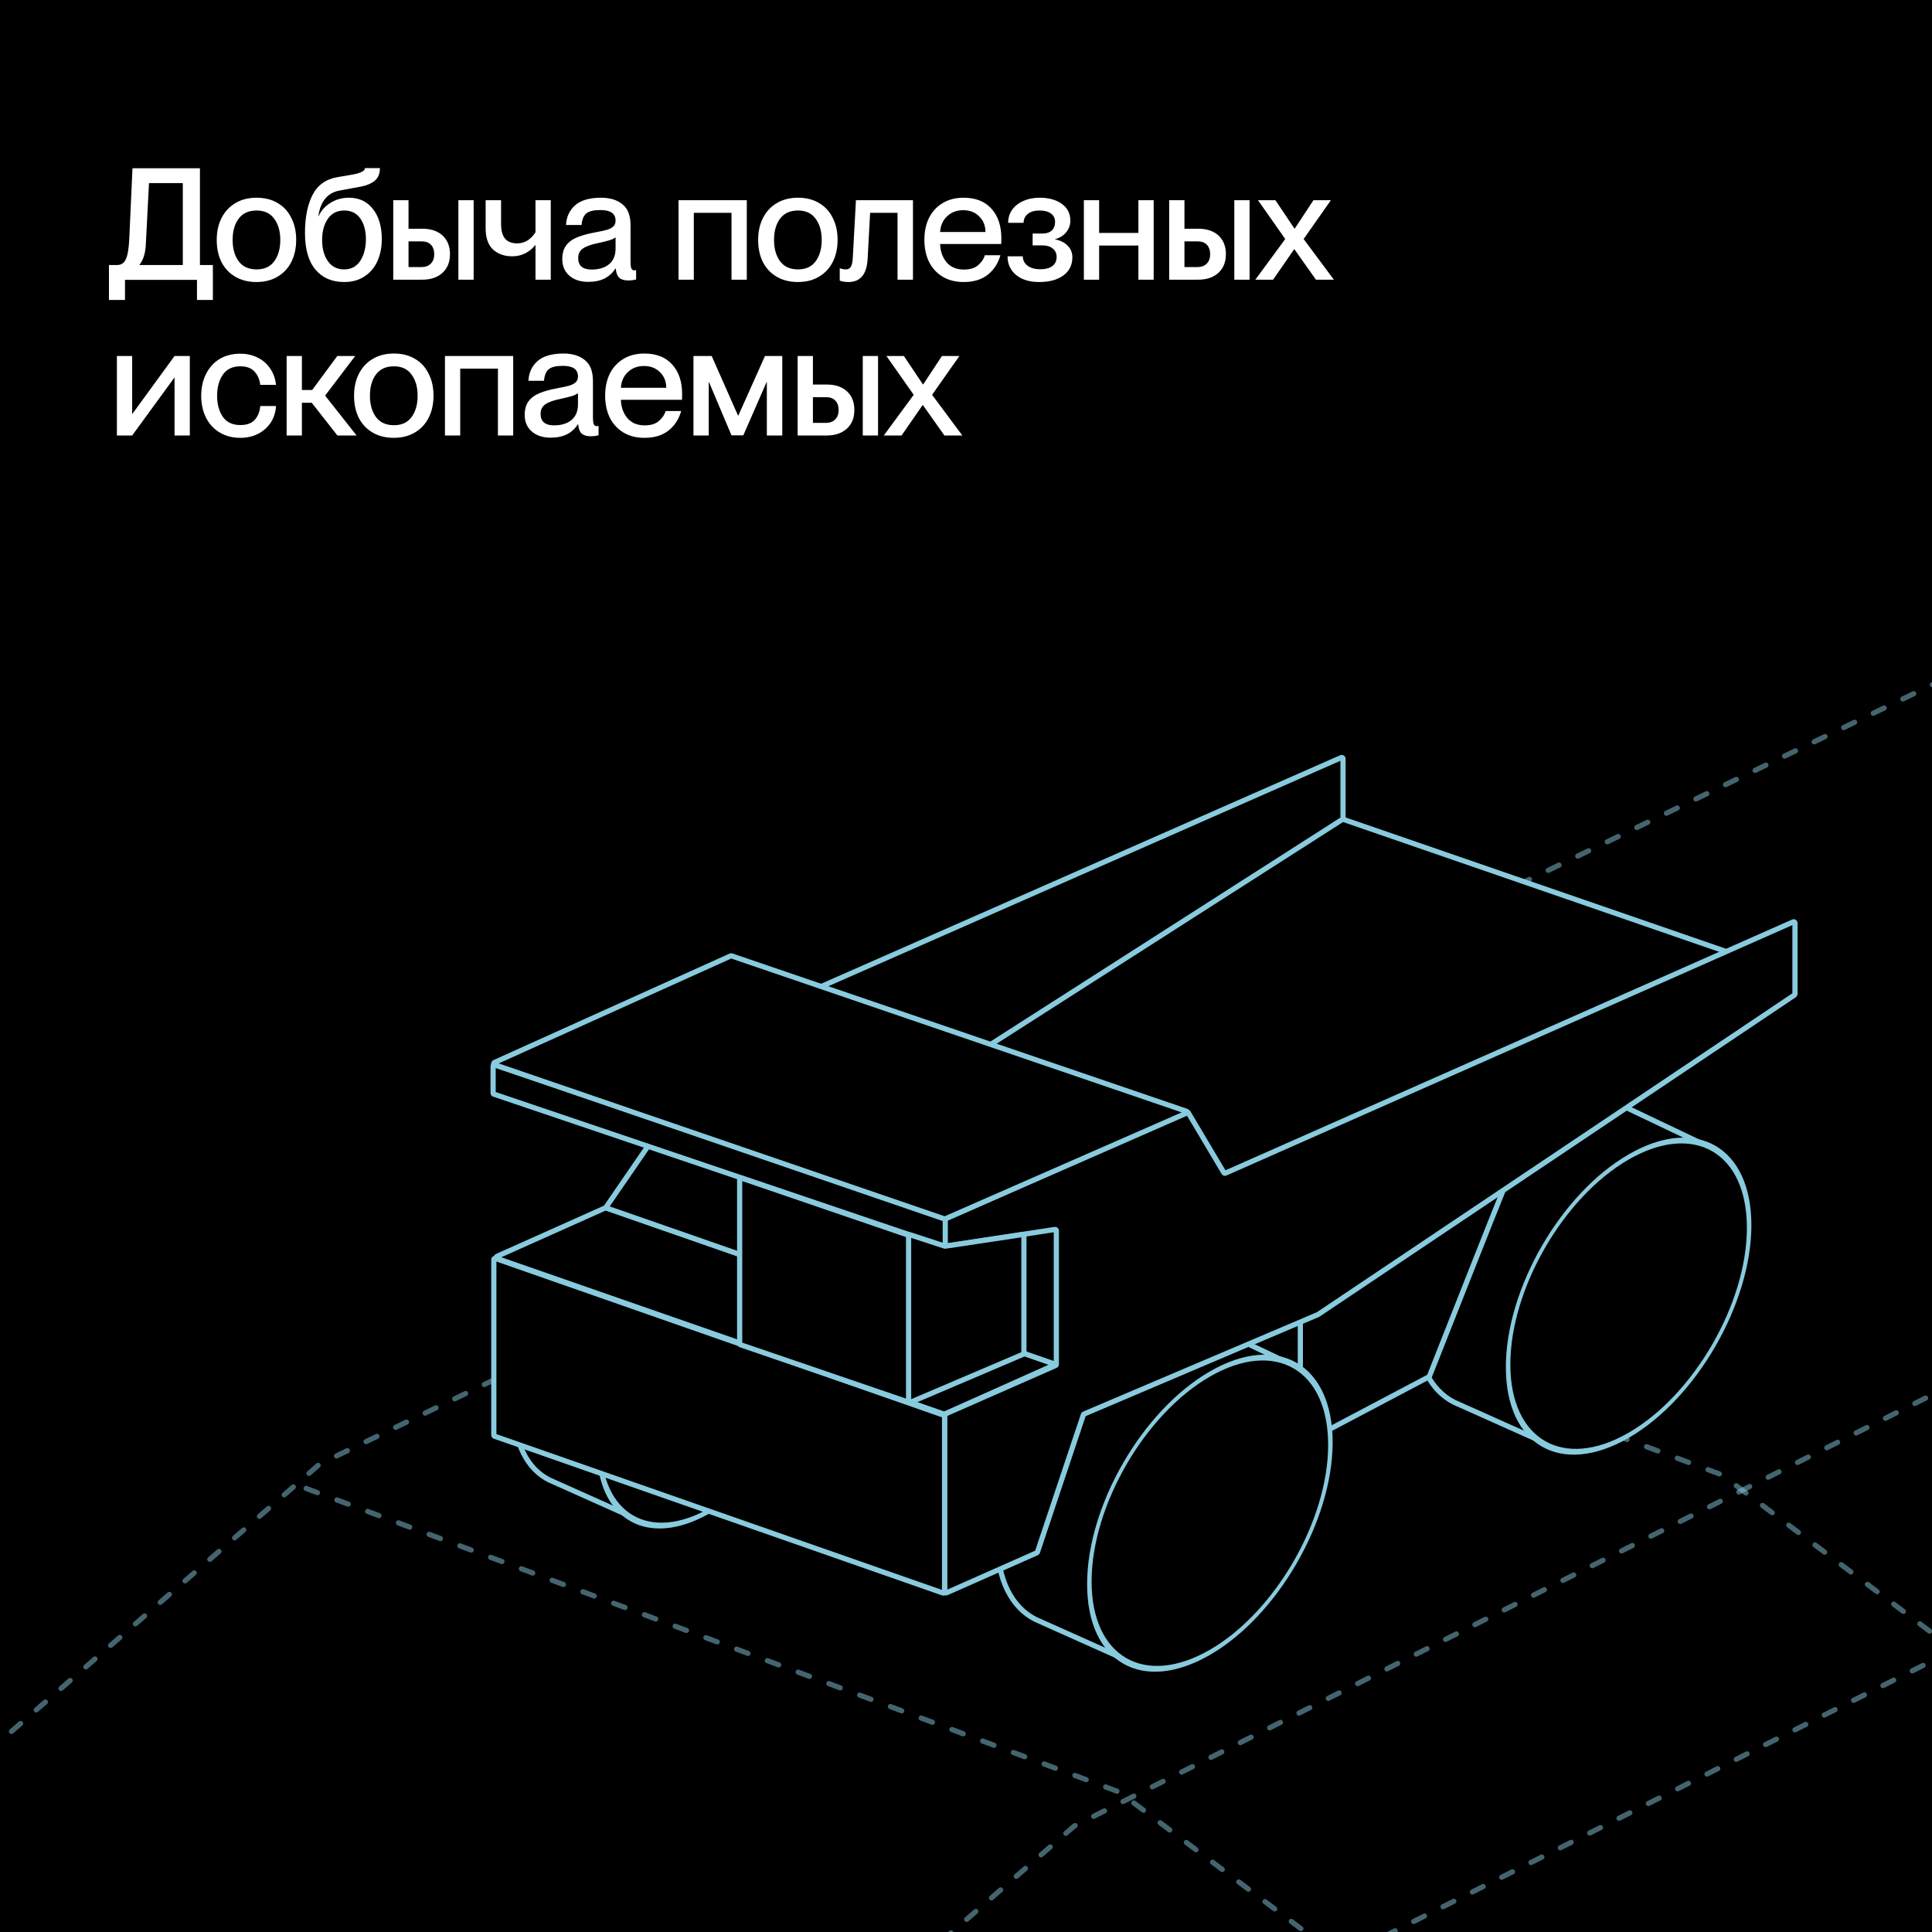 <?xml version="1.0" encoding="UTF-8"?> <svg xmlns="http://www.w3.org/2000/svg" width="186" height="186" viewBox="0 0 186 186" fill="none"><rect x="0" y="0" width="186" height="186" fill="#808080" stroke="none"/><g clip-path="url(#clip0_2182_4788)"><rect width="186" height="186" fill="black"></rect><path opacity="0.5" d="M87.471 112.751L165.747 141.979C165.758 141.982 165.768 141.988 165.777 141.995L187.076 158.018C187.087 158.026 187.1 158.033 187.113 158.037L256.824 178.61" stroke="#89CBDE" stroke-width="0.5" stroke-linecap="round" stroke-dasharray="1.16 2"></path><path opacity="0.5" d="M198.463 59.912L30.792 140.942C30.782 140.946 30.774 140.952 30.766 140.959L-9.644 176.013" stroke="#89CBDE" stroke-width="0.5" stroke-linecap="round" stroke-dasharray="1.16 2"></path><path fill-rule="evenodd" clip-rule="evenodd" d="M52.877 142.476C52.877 142.476 52.877 142.476 52.877 142.476C50.779 141.428 49.467 138.965 49.467 135.391C49.467 128.555 54.267 120.242 60.187 116.824C63.093 115.146 65.73 114.96 67.661 116.014L75.709 119.847C75.767 119.875 75.792 119.946 75.762 120.005L62.282 146.565C62.254 146.62 62.187 146.644 62.131 146.618L53.267 142.651C53.137 142.599 53.009 142.542 52.884 142.479L52.877 142.476C52.877 142.476 52.877 142.476 52.877 142.476V142.476Z" fill="black"></path><path d="M60.187 116.824L60.062 116.608L60.062 116.608L60.187 116.824ZM67.661 116.014L67.541 116.234L67.553 116.24L67.661 116.014ZM53.267 142.651L53.369 142.423L53.36 142.419L53.267 142.651ZM52.884 142.479L52.995 142.255L52.986 142.251L52.884 142.479ZM52.877 142.476L52.775 142.704L52.877 142.476ZM75.709 119.847L75.601 120.073L75.709 119.847ZM75.762 120.005L75.539 119.891L75.762 120.005ZM62.282 146.565L62.059 146.452L62.282 146.565ZM62.131 146.618L62.233 146.39L62.131 146.618ZM52.877 142.476L52.765 142.699L52.877 142.476ZM52.988 142.252C51.006 141.261 49.717 138.91 49.717 135.391H49.217C49.217 139.02 50.552 141.594 52.765 142.699L52.988 142.252ZM49.717 135.391C49.717 132.027 50.9 128.283 52.823 124.951C54.747 121.619 57.399 118.723 60.312 117.041L60.062 116.608C57.055 118.344 54.346 121.313 52.39 124.701C50.434 128.089 49.217 131.919 49.217 135.391H49.717ZM60.312 117.041C63.173 115.389 65.713 115.236 67.541 116.233L67.78 115.795C65.746 114.684 63.013 114.904 60.062 116.608L60.312 117.041ZM67.553 116.24L75.601 120.073L75.816 119.621L67.768 115.788L67.553 116.24ZM75.539 119.891L62.059 146.452L62.505 146.678L75.985 120.118L75.539 119.891ZM62.233 146.39L53.369 142.423L53.165 142.879L62.029 146.847L62.233 146.39ZM53.36 142.419C53.236 142.369 53.114 142.315 52.995 142.256L52.773 142.703C52.904 142.768 53.038 142.828 53.174 142.883L53.36 142.419ZM52.986 142.251L52.979 142.248L52.775 142.704L52.782 142.708L52.986 142.251ZM52.979 142.248C53.112 142.307 53.166 142.467 53.097 142.595L52.657 142.357C52.588 142.485 52.642 142.645 52.775 142.704L52.979 142.248ZM75.601 120.073C75.533 120.04 75.505 119.958 75.539 119.891L75.985 120.118C76.078 119.934 76.002 119.71 75.816 119.621L75.601 120.073ZM62.059 146.452C62.091 146.388 62.168 146.361 62.233 146.39L62.029 146.847C62.207 146.926 62.416 146.852 62.505 146.678L62.059 146.452ZM52.765 142.699C52.639 142.636 52.59 142.481 52.657 142.357L53.097 142.595C53.164 142.47 53.115 142.315 52.988 142.252L52.765 142.699Z" fill="#89CBDE"></path><circle cx="12.378" cy="12.378" r="12.378" transform="matrix(0.866 -0.5 0 1 57.662 126.842)" fill="black" stroke="#89CBDE" stroke-width="0.5"></circle><circle cx="3.992" cy="3.992" r="3.742" transform="matrix(0.908 -0.419 0 1 65.371 131.251)" fill="black" stroke="black" stroke-width="0.5"></circle><path d="M107.201 132.381L125.004 138.976C125.069 139 125.141 138.962 125.157 138.895L128.122 126.926C128.124 126.916 128.126 126.907 128.125 126.897C128.079 124.177 127.744 118.714 126.769 118.498C125.796 118.281 116.129 120.29 111.357 121.334C111.319 121.343 111.289 121.369 111.275 121.406L107.133 132.23C107.11 132.291 107.14 132.358 107.201 132.381Z" fill="black" stroke="#89CBDE" stroke-width="0.5"></path><path fill-rule="evenodd" clip-rule="evenodd" d="M140.01 135.007C140.01 135.007 140.01 135.007 140.01 135.007C137.74 133.873 136.32 131.207 136.32 127.339C136.32 119.939 141.515 110.942 147.923 107.242C151.066 105.427 153.918 105.224 156.007 106.362L164.733 110.517C164.792 110.546 164.816 110.617 164.786 110.675L150.187 139.441C150.159 139.497 150.092 139.52 150.035 139.495L140.441 135.2C140.294 135.142 140.151 135.078 140.011 135.008L140.01 135.007C140.01 135.007 140.01 135.007 140.01 135.007V135.007Z" fill="black"></path><path d="M147.923 107.242L148.048 107.458L148.048 107.458L147.923 107.242ZM156.007 106.362L155.888 106.582L155.9 106.588L156.007 106.362ZM140.441 135.2L140.543 134.972L140.533 134.968L140.441 135.2ZM140.011 135.008L140.123 134.784L140.113 134.78L140.011 135.008ZM140.01 135.007L140.113 134.779L140.01 135.007ZM164.733 110.517L164.84 110.292L164.733 110.517ZM164.786 110.675L164.564 110.562L164.786 110.675ZM150.187 139.441L150.41 139.554L150.187 139.441ZM150.035 139.495L150.138 139.267L150.035 139.495ZM140.01 135.007L140.122 134.784L140.01 135.007ZM140.122 134.784C137.967 133.707 136.57 131.152 136.57 127.339H136.07C136.07 131.262 137.513 134.039 139.899 135.231L140.122 134.784ZM136.57 127.339C136.57 123.693 137.851 119.637 139.935 116.028C142.019 112.419 144.891 109.281 148.048 107.458L147.798 107.025C144.547 108.902 141.618 112.113 139.502 115.778C137.386 119.443 136.07 123.585 136.07 127.339H136.57ZM148.048 107.458C151.147 105.669 153.901 105.5 155.888 106.581L156.127 106.142C153.934 104.948 150.986 105.185 147.798 107.025L148.048 107.458ZM155.9 106.588L164.625 110.743L164.84 110.292L156.115 106.136L155.9 106.588ZM164.564 110.562L149.964 139.328L150.41 139.554L165.009 110.788L164.564 110.562ZM150.138 139.267L140.543 134.972L140.339 135.428L149.933 139.723L150.138 139.267ZM140.533 134.968C140.393 134.912 140.256 134.851 140.123 134.784L139.899 135.231C140.046 135.304 140.195 135.372 140.349 135.432L140.533 134.968ZM140.113 134.78L140.113 134.779L139.908 135.235L139.908 135.236L140.113 134.78ZM140.113 134.779C140.248 134.84 140.301 135.003 140.228 135.131L139.793 134.883C139.72 135.012 139.773 135.175 139.908 135.235L140.113 134.779ZM164.625 110.743C164.557 110.711 164.53 110.629 164.564 110.562L165.009 110.788C165.103 110.605 165.026 110.38 164.84 110.292L164.625 110.743ZM149.964 139.328C149.996 139.264 150.072 139.237 150.138 139.267L149.933 139.723C150.112 139.803 150.321 139.729 150.41 139.554L149.964 139.328ZM139.899 135.231C139.771 135.167 139.722 135.008 139.793 134.883L140.228 135.131C140.299 135.007 140.25 134.848 140.122 134.784L139.899 135.231Z" fill="#89CBDE"></path><circle cx="13.398" cy="13.398" r="13.398" transform="matrix(0.866 -0.5 0 1 145.19 118.085)" fill="black" stroke="#89CBDE" stroke-width="0.5"></circle><path d="M104.791 90.781L79.504 96.713C79.397 96.738 79.381 96.883 79.479 96.931L119.152 116.412C119.183 116.427 119.218 116.428 119.249 116.415L172.27 93.922C172.368 93.881 172.363 93.74 172.263 93.705L129.141 78.82C129.111 78.809 129.079 78.811 129.051 78.825L104.815 90.772C104.808 90.776 104.799 90.779 104.791 90.781Z" fill="black" stroke="#89CBDE" stroke-width="0.5"></path><path d="M129.133 72.933L77.823 95.521C77.78 95.54 77.753 95.582 77.753 95.628V111.618C77.753 111.71 77.855 111.765 77.932 111.716L129.243 78.881C129.276 78.86 129.296 78.823 129.296 78.784V73.04C129.296 72.956 129.21 72.899 129.133 72.933Z" fill="black" stroke="#89CBDE" stroke-width="0.5"></path><path d="M137.617 132.493C139.757 127.07 143.873 116.653 144.65 114.758C144.691 114.657 144.576 114.553 144.476 114.598L125.257 123.205C125.215 123.223 125.188 123.265 125.188 123.311V138.891C125.188 138.978 125.282 139.034 125.359 138.994L137.563 132.552C137.588 132.539 137.606 132.519 137.617 132.493Z" fill="black" stroke="#89CBDE" stroke-width="0.5"></path><path fill-rule="evenodd" clip-rule="evenodd" d="M99.697 155.905C99.697 155.905 99.697 155.905 99.697 155.905C97.426 154.77 96.006 152.105 96.006 148.236C96.006 140.837 101.201 131.839 107.609 128.139C110.754 126.324 113.606 126.121 115.696 127.261L124.419 131.415C124.478 131.443 124.502 131.514 124.473 131.573L109.873 160.339C109.845 160.394 109.778 160.418 109.722 160.392L100.123 156.096C99.979 156.039 99.838 155.976 99.701 155.907L99.697 155.905C99.697 155.905 99.697 155.905 99.697 155.905V155.905Z" fill="black"></path><path d="M107.609 128.139L107.484 127.923L107.484 127.923L107.609 128.139ZM115.696 127.261L115.576 127.481L115.589 127.487L115.696 127.261ZM100.123 156.096L100.225 155.868L100.216 155.864L100.123 156.096ZM99.701 155.907L99.812 155.683L99.803 155.679L99.701 155.907ZM99.697 155.905L99.799 155.677L99.697 155.905ZM124.419 131.415L124.526 131.189L124.419 131.415ZM124.473 131.573L124.696 131.686L124.696 131.686L124.473 131.573ZM109.873 160.339L110.096 160.452L109.873 160.339ZM109.722 160.392L109.619 160.621L109.722 160.392ZM99.697 155.905L99.585 156.129L99.697 155.905ZM99.808 155.681C97.653 154.604 96.256 152.05 96.256 148.236H95.756C95.756 152.159 97.199 154.936 99.585 156.129L99.808 155.681ZM96.256 148.236C96.256 144.591 97.537 140.534 99.621 136.925C101.705 133.317 104.577 130.179 107.734 128.356L107.484 127.923C104.233 129.8 101.304 133.011 99.188 136.675C97.072 140.34 95.756 144.482 95.756 148.236H96.256ZM107.734 128.356C110.834 126.566 113.59 126.397 115.576 127.48L115.816 127.041C113.623 125.846 110.674 126.081 107.484 127.923L107.734 128.356ZM115.589 127.487L124.311 131.641L124.526 131.189L115.804 127.035L115.589 127.487ZM124.25 131.46L109.65 160.226L110.096 160.452L124.696 131.686L124.25 131.46ZM109.824 160.164L100.225 155.868L100.021 156.324L109.619 160.621L109.824 160.164ZM100.216 155.864C100.078 155.809 99.944 155.749 99.812 155.683L99.589 156.131C99.733 156.202 99.88 156.268 100.03 156.328L100.216 155.864ZM99.803 155.679L99.799 155.677L99.594 156.133L99.599 156.135L99.803 155.679ZM99.799 155.677C99.931 155.736 99.986 155.896 99.917 156.024L99.477 155.786C99.408 155.914 99.462 156.074 99.594 156.133L99.799 155.677ZM124.311 131.641C124.244 131.609 124.216 131.527 124.25 131.46L124.696 131.686C124.789 131.502 124.712 131.278 124.526 131.189L124.311 131.641ZM109.65 160.226C109.682 160.162 109.759 160.135 109.824 160.164L109.619 160.621C109.798 160.7 110.007 160.626 110.096 160.452L109.65 160.226ZM99.585 156.129C99.459 156.066 99.409 155.911 99.477 155.786L99.917 156.024C99.984 155.899 99.934 155.744 99.808 155.681L99.585 156.129Z" fill="#89CBDE"></path><circle cx="13.398" cy="13.398" r="13.398" transform="matrix(0.866 -0.5 0 1 104.876 138.981)" fill="black" stroke="#89CBDE" stroke-width="0.5"></circle><line x1="72.072" y1="144.371" x2="146.2" y2="111.601" stroke="black" stroke-width="0.5"></line><path d="M47.542 121.262C47.542 121.182 47.621 121.126 47.697 121.153L90.858 136.246C90.905 136.262 90.936 136.306 90.936 136.355V153.253C90.936 153.334 90.857 153.39 90.781 153.363L47.62 138.27C47.573 138.254 47.542 138.21 47.542 138.161V121.262Z" fill="black" stroke="#89CBDE" stroke-width="0.5"></path><path d="M47.866 121.165C47.766 121.13 47.76 120.992 47.856 120.949L58.268 116.291C58.295 116.279 58.326 116.278 58.354 116.288L101.355 131.26C101.455 131.294 101.461 131.433 101.364 131.476L90.953 136.133C90.926 136.145 90.895 136.146 90.867 136.137L47.866 121.165Z" fill="black" stroke="#89CBDE" stroke-width="0.5"></path><path d="M67.559 102.968C67.51 102.95 67.455 102.968 67.425 103.012L58.397 116.147C58.353 116.21 58.382 116.297 58.454 116.322L101.548 131.327C101.598 131.344 101.653 131.326 101.682 131.283L110.711 118.147C110.754 118.084 110.725 117.997 110.653 117.972L67.559 102.968Z" fill="black" stroke="#89CBDE" stroke-width="0.5"></path><path d="M114.239 107.06L91.025 117.33C90.983 117.349 90.956 117.391 90.956 117.437V119.848C90.956 119.919 91.019 119.974 91.09 119.963L101.562 118.364C101.633 118.353 101.696 118.408 101.696 118.479V131.354C101.696 131.4 101.669 131.441 101.627 131.46L91.025 136.122C90.983 136.14 90.956 136.182 90.956 136.228V153.239C90.956 153.323 91.043 153.38 91.119 153.346L99.814 149.494C99.844 149.481 99.867 149.456 99.877 149.425L104.302 136.202C104.312 136.17 104.336 136.145 104.367 136.132L126.887 126.556C126.894 126.553 126.9 126.549 126.906 126.545L172.757 95.796C172.789 95.774 172.808 95.738 172.808 95.699V88.858C172.808 88.774 172.722 88.718 172.645 88.752L117.972 112.943C117.919 112.967 117.855 112.947 117.825 112.896L114.386 107.107C114.356 107.056 114.293 107.036 114.239 107.06Z" fill="black" stroke="#89CBDE" stroke-width="0.5"></path><path d="M47.473 102.633C47.473 102.553 47.551 102.497 47.627 102.523L90.924 117.172C90.971 117.188 91.003 117.232 91.003 117.282V119.878C91.003 119.957 90.925 120.013 90.85 119.988L47.552 105.339C47.505 105.323 47.473 105.278 47.473 105.228V102.633Z" fill="black" stroke="#89CBDE" stroke-width="0.5"></path><path d="M47.614 102.505L90.913 117.346C90.941 117.356 90.971 117.354 90.998 117.343L114.181 107.184C114.278 107.142 114.273 107.002 114.172 106.968L70.427 92.027C70.399 92.017 70.368 92.019 70.342 92.031L47.604 102.289C47.508 102.332 47.514 102.47 47.614 102.505Z" fill="black" stroke="#89CBDE" stroke-width="0.5"></path><path d="M87.471 134.905V118.993C87.471 118.914 87.548 118.858 87.624 118.883L90.956 119.968C90.973 119.973 90.991 119.975 91.009 119.972L98.442 118.853C98.512 118.843 98.576 118.897 98.576 118.968V130.269C98.576 130.315 98.548 130.357 98.505 130.376L87.633 135.012C87.556 135.045 87.471 134.989 87.471 134.905Z" fill="black" stroke="#89CBDE" stroke-width="0.5"></path><path d="M71.21 113.522C71.21 113.442 71.288 113.386 71.364 113.412L87.392 118.892C87.439 118.908 87.471 118.953 87.471 119.002V134.832C87.471 134.912 87.393 134.968 87.317 134.942L71.288 129.462C71.241 129.446 71.21 129.402 71.21 129.352V113.522Z" fill="black" stroke="#89CBDE" stroke-width="0.5"></path><path opacity="0.5" d="M199.5 127.502L103.434 175.795C103.425 175.799 103.417 175.804 103.41 175.811L62.999 210.866" stroke="#89CBDE" stroke-width="0.5" stroke-linecap="round" stroke-dasharray="1.16 2"></path><path opacity="0.5" d="M221.841 141.886L125.775 190.178C125.766 190.183 125.758 190.188 125.751 190.194L85.34 225.25" stroke="#89CBDE" stroke-width="0.5" stroke-linecap="round" stroke-dasharray="1.16 2"></path><path opacity="0.5" d="M29.475 143.296L107.752 172.523C107.762 172.527 107.772 172.533 107.781 172.539L129.08 188.563C129.092 188.571 129.104 188.578 129.117 188.582L198.828 209.155" stroke="#89CBDE" stroke-width="0.5" stroke-linecap="round" stroke-dasharray="1.16 2"></path><path d="M10.489 28.876V25.516H11.269C11.549 25.516 11.769 25.426 11.929 25.246C12.089 25.066 12.209 24.786 12.289 24.406C12.369 24.026 12.424 23.496 12.454 22.816L12.754 16.201H19.249V25.516H20.494V28.876H18.964V26.941H12.034V28.876H10.489ZM13.429 25.516H17.599V17.626H14.344L14.044 23.431C14.024 23.931 13.959 24.346 13.849 24.676C13.749 24.996 13.609 25.266 13.429 25.486V25.516ZM24.69 27.151C23.91 27.151 23.23 26.981 22.65 26.641C22.07 26.301 21.625 25.826 21.315 25.216C21.015 24.606 20.865 23.901 20.865 23.101C20.865 22.301 21.02 21.596 21.33 20.986C21.64 20.376 22.08 19.901 22.65 19.561C23.23 19.211 23.915 19.036 24.705 19.036C25.485 19.036 26.16 19.206 26.73 19.546C27.31 19.886 27.75 20.366 28.05 20.986C28.36 21.596 28.515 22.296 28.515 23.086C28.515 23.886 28.36 24.596 28.05 25.216C27.74 25.826 27.295 26.301 26.715 26.641C26.145 26.981 25.47 27.151 24.69 27.151ZM24.705 25.936C25.455 25.936 26.02 25.676 26.4 25.156C26.79 24.626 26.985 23.941 26.985 23.101C26.985 22.261 26.79 21.581 26.4 21.061C26.02 20.531 25.455 20.266 24.705 20.266C23.945 20.266 23.37 20.526 22.98 21.046C22.59 21.566 22.395 22.251 22.395 23.101C22.395 23.941 22.59 24.626 22.98 25.156C23.37 25.676 23.945 25.936 24.705 25.936ZM33.141 27.151C31.961 27.151 31.036 26.751 30.366 25.951C29.696 25.151 29.361 23.976 29.361 22.426C29.361 20.946 29.601 19.731 30.081 18.781C30.571 17.821 31.371 17.246 32.481 17.056L33.981 16.801C34.751 16.651 35.136 16.446 35.136 16.186H36.576C36.576 16.706 36.416 17.106 36.096 17.386C35.776 17.656 35.341 17.846 34.791 17.956L32.691 18.346C32.111 18.446 31.646 18.711 31.296 19.141C30.956 19.571 30.741 20.126 30.651 20.806H30.681C30.891 20.306 31.261 19.886 31.791 19.546C32.321 19.206 32.921 19.036 33.591 19.036C34.571 19.036 35.341 19.396 35.901 20.116C36.471 20.836 36.756 21.806 36.756 23.026C36.756 23.806 36.616 24.511 36.336 25.141C36.056 25.761 35.641 26.251 35.091 26.611C34.551 26.971 33.901 27.151 33.141 27.151ZM33.141 25.936C33.811 25.936 34.326 25.661 34.686 25.111C35.046 24.551 35.226 23.856 35.226 23.026C35.226 22.206 35.046 21.541 34.686 21.031C34.326 20.521 33.811 20.266 33.141 20.266C32.461 20.266 31.936 20.531 31.566 21.061C31.196 21.591 31.011 22.271 31.011 23.101C31.011 23.931 31.196 24.611 31.566 25.141C31.936 25.671 32.461 25.936 33.141 25.936ZM37.86 26.926V19.276H39.33V22.021H40.665C41.495 22.021 42.145 22.241 42.615 22.681C43.085 23.121 43.32 23.716 43.32 24.466C43.32 25.226 43.08 25.826 42.6 26.266C42.12 26.706 41.47 26.926 40.65 26.926H37.86ZM45.6 26.926H44.13V19.276H45.6V26.926ZM40.59 25.711C40.96 25.711 41.255 25.601 41.475 25.381C41.695 25.161 41.805 24.861 41.805 24.481C41.805 24.091 41.7 23.786 41.49 23.566C41.28 23.346 40.98 23.236 40.59 23.236H39.33V25.711H40.59ZM51.554 26.926V23.596H51.524C51.294 23.906 50.984 24.166 50.594 24.376C50.204 24.576 49.774 24.676 49.304 24.676C48.574 24.676 47.964 24.461 47.474 24.031C46.994 23.591 46.754 22.901 46.754 21.961V19.276H48.239V21.526C48.239 22.196 48.369 22.681 48.629 22.981C48.889 23.281 49.279 23.431 49.799 23.431C50.499 23.431 51.084 23.076 51.554 22.366V19.276H53.024V26.926H51.554ZM56.638 27.136C55.877 27.136 55.267 26.936 54.807 26.536C54.358 26.136 54.133 25.606 54.133 24.946C54.133 24.396 54.258 23.956 54.508 23.626C54.767 23.286 55.123 23.026 55.572 22.846C56.032 22.656 56.617 22.496 57.328 22.366C57.818 22.276 58.188 22.196 58.438 22.126C58.688 22.046 58.888 21.941 59.038 21.811C59.188 21.671 59.263 21.481 59.263 21.241C59.263 20.561 58.778 20.221 57.807 20.221C57.157 20.221 56.703 20.331 56.443 20.551C56.182 20.771 56.032 21.141 55.992 21.661H54.492C54.532 20.871 54.828 20.236 55.377 19.756C55.928 19.276 56.758 19.036 57.867 19.036C58.727 19.036 59.413 19.246 59.922 19.666C60.443 20.076 60.703 20.746 60.703 21.676V25.186C60.703 25.476 60.727 25.691 60.778 25.831C60.828 25.961 60.922 26.026 61.062 26.026L61.242 26.011V26.911C60.983 26.971 60.733 27.001 60.492 27.001C60.112 27.001 59.822 26.916 59.623 26.746C59.432 26.566 59.318 26.266 59.278 25.846H59.248C58.998 26.256 58.653 26.576 58.212 26.806C57.773 27.026 57.248 27.136 56.638 27.136ZM56.968 25.951C57.657 25.951 58.212 25.781 58.633 25.441C59.053 25.091 59.263 24.591 59.263 23.941V22.846C59.153 22.946 58.958 23.041 58.678 23.131C58.407 23.211 58.042 23.301 57.583 23.401C56.892 23.541 56.398 23.721 56.097 23.941C55.807 24.151 55.663 24.451 55.663 24.841C55.663 25.581 56.097 25.951 56.968 25.951ZM66.796 26.926H65.326V19.276H71.896V26.926H70.426V20.491H66.796V26.926ZM76.814 27.151C76.034 27.151 75.354 26.981 74.774 26.641C74.194 26.301 73.749 25.826 73.439 25.216C73.139 24.606 72.989 23.901 72.989 23.101C72.989 22.301 73.144 21.596 73.454 20.986C73.764 20.376 74.204 19.901 74.774 19.561C75.354 19.211 76.039 19.036 76.829 19.036C77.609 19.036 78.284 19.206 78.854 19.546C79.434 19.886 79.874 20.366 80.174 20.986C80.484 21.596 80.639 22.296 80.639 23.086C80.639 23.886 80.484 24.596 80.174 25.216C79.864 25.826 79.419 26.301 78.839 26.641C78.269 26.981 77.594 27.151 76.814 27.151ZM76.829 25.936C77.579 25.936 78.144 25.676 78.524 25.156C78.914 24.626 79.109 23.941 79.109 23.101C79.109 22.261 78.914 21.581 78.524 21.061C78.144 20.531 77.579 20.266 76.829 20.266C76.069 20.266 75.494 20.526 75.104 21.046C74.714 21.566 74.519 22.251 74.519 23.101C74.519 23.941 74.714 24.626 75.104 25.156C75.494 25.676 76.069 25.936 76.829 25.936ZM81.7 27.151C81.35 27.151 81.064 27.106 80.844 27.016V25.831C81.075 25.901 81.275 25.936 81.445 25.936C81.665 25.936 81.825 25.846 81.924 25.666C82.025 25.486 82.085 25.186 82.105 24.766L82.404 19.276H87.894V26.926H86.409V20.491H83.769L83.529 24.916C83.49 25.676 83.309 26.241 82.99 26.611C82.68 26.971 82.249 27.151 81.7 27.151ZM96.403 22.936C96.403 23.226 96.398 23.411 96.388 23.491H90.508C90.528 24.181 90.733 24.766 91.123 25.246C91.523 25.716 92.083 25.951 92.803 25.951C93.403 25.951 93.863 25.806 94.183 25.516C94.513 25.226 94.723 24.911 94.813 24.571H96.313C96.093 25.351 95.688 25.976 95.098 26.446C94.508 26.916 93.733 27.151 92.773 27.151C91.983 27.151 91.303 26.976 90.733 26.626C90.163 26.276 89.728 25.796 89.428 25.186C89.138 24.576 88.993 23.876 88.993 23.086C88.993 22.286 89.143 21.581 89.443 20.971C89.753 20.361 90.193 19.886 90.763 19.546C91.333 19.206 92.003 19.036 92.773 19.036C93.923 19.036 94.813 19.386 95.443 20.086C96.083 20.786 96.403 21.736 96.403 22.936ZM94.873 22.336C94.873 21.726 94.673 21.226 94.273 20.836C93.883 20.436 93.368 20.236 92.728 20.236C92.108 20.236 91.593 20.431 91.183 20.821C90.773 21.201 90.548 21.706 90.508 22.336H94.873ZM100.03 27.151C99.12 27.151 98.385 26.926 97.825 26.476C97.275 26.016 97 25.416 97 24.676H98.47C98.47 25.046 98.62 25.346 98.92 25.576C99.22 25.806 99.635 25.921 100.165 25.921C100.655 25.921 101.035 25.821 101.305 25.621C101.585 25.411 101.725 25.116 101.725 24.736C101.725 24.396 101.6 24.126 101.35 23.926C101.11 23.726 100.785 23.626 100.375 23.626H99.415V22.486H100.33C100.74 22.486 101.05 22.386 101.26 22.186C101.47 21.986 101.575 21.711 101.575 21.361C101.575 21.011 101.44 20.741 101.17 20.551C100.91 20.361 100.545 20.266 100.075 20.266C99.595 20.266 99.22 20.376 98.95 20.596C98.68 20.816 98.545 21.101 98.545 21.451H97.06C97.06 20.981 97.185 20.566 97.435 20.206C97.695 19.836 98.055 19.551 98.515 19.351C98.975 19.141 99.505 19.036 100.105 19.036C100.965 19.036 101.67 19.231 102.22 19.621C102.77 20.011 103.045 20.556 103.045 21.256C103.045 21.666 102.91 22.036 102.64 22.366C102.38 22.686 102.025 22.906 101.575 23.026V23.041C102.105 23.151 102.515 23.361 102.805 23.671C103.095 23.971 103.24 24.336 103.24 24.766C103.24 25.516 102.95 26.101 102.37 26.521C101.8 26.941 101.02 27.151 100.03 27.151ZM109.597 22.426V19.276H111.067V26.926H109.597V23.641H105.817V26.926H104.347V19.276H105.817V22.426H109.597ZM112.561 26.926V19.276H114.031V22.021H115.366C116.196 22.021 116.846 22.241 117.316 22.681C117.786 23.121 118.021 23.716 118.021 24.466C118.021 25.226 117.781 25.826 117.301 26.266C116.821 26.706 116.171 26.926 115.351 26.926H112.561ZM120.301 26.926H118.831V19.276H120.301V26.926ZM115.291 25.711C115.661 25.711 115.956 25.601 116.176 25.381C116.396 25.161 116.506 24.861 116.506 24.481C116.506 24.091 116.401 23.786 116.191 23.566C115.981 23.346 115.681 23.236 115.291 23.236H114.031V25.711H115.291ZM122.565 26.926H120.855L123.735 23.011L121.11 19.276H122.79L124.62 22.006H124.65L126.45 19.276H128.13L125.505 23.011L128.415 26.926H126.69L124.62 24.001H124.59L122.565 26.926ZM12.724 41.926H11.254V34.276H12.724V39.871L16.804 34.276H18.274V41.926H16.804V36.331L12.724 41.926ZM23.136 42.151C22.386 42.151 21.726 41.981 21.156 41.641C20.586 41.301 20.146 40.826 19.836 40.216C19.526 39.596 19.371 38.891 19.371 38.101C19.371 37.311 19.526 36.611 19.836 36.001C20.146 35.381 20.581 34.901 21.141 34.561C21.711 34.221 22.371 34.051 23.121 34.051C23.761 34.051 24.331 34.181 24.831 34.441C25.331 34.691 25.731 35.046 26.031 35.506C26.331 35.956 26.511 36.471 26.571 37.051H25.056C25.006 36.571 24.831 36.156 24.531 35.806C24.231 35.446 23.766 35.266 23.136 35.266C22.376 35.266 21.811 35.541 21.441 36.091C21.081 36.631 20.901 37.301 20.901 38.101C20.901 38.901 21.081 39.571 21.441 40.111C21.811 40.651 22.376 40.921 23.136 40.921C23.776 40.921 24.246 40.746 24.546 40.396C24.846 40.046 25.016 39.611 25.056 39.091H26.571C26.541 39.671 26.376 40.196 26.076 40.666C25.776 41.126 25.371 41.491 24.861 41.761C24.351 42.021 23.776 42.151 23.136 42.151ZM34.195 34.276L31.3 38.086L34.33 41.926H32.485L30.01 38.776H29.065V41.926H27.595V34.276H29.065V37.546H30.055L32.47 34.276H34.195ZM37.91 42.151C37.13 42.151 36.45 41.981 35.87 41.641C35.291 41.301 34.846 40.826 34.535 40.216C34.236 39.606 34.086 38.901 34.086 38.101C34.086 37.301 34.24 36.596 34.55 35.986C34.861 35.376 35.3 34.901 35.87 34.561C36.45 34.211 37.136 34.036 37.925 34.036C38.706 34.036 39.38 34.206 39.95 34.546C40.531 34.886 40.971 35.366 41.27 35.986C41.581 36.596 41.736 37.296 41.736 38.086C41.736 38.886 41.581 39.596 41.27 40.216C40.961 40.826 40.516 41.301 39.935 41.641C39.365 41.981 38.691 42.151 37.91 42.151ZM37.925 40.936C38.675 40.936 39.24 40.676 39.62 40.156C40.011 39.626 40.206 38.941 40.206 38.101C40.206 37.261 40.011 36.581 39.62 36.061C39.24 35.531 38.675 35.266 37.925 35.266C37.166 35.266 36.59 35.526 36.2 36.046C35.81 36.566 35.615 37.251 35.615 38.101C35.615 38.941 35.81 39.626 36.2 40.156C36.59 40.676 37.166 40.936 37.925 40.936ZM44.307 41.926H42.837V34.276H49.407V41.926H47.937V35.491H44.307V41.926ZM53.019 42.136C52.259 42.136 51.649 41.936 51.189 41.536C50.739 41.136 50.514 40.606 50.514 39.946C50.514 39.396 50.639 38.956 50.889 38.626C51.149 38.286 51.504 38.026 51.954 37.846C52.414 37.656 52.999 37.496 53.709 37.366C54.199 37.276 54.569 37.196 54.819 37.126C55.069 37.046 55.269 36.941 55.419 36.811C55.569 36.671 55.644 36.481 55.644 36.241C55.644 35.561 55.159 35.221 54.189 35.221C53.539 35.221 53.084 35.331 52.824 35.551C52.564 35.771 52.414 36.141 52.374 36.661H50.874C50.914 35.871 51.209 35.236 51.759 34.756C52.309 34.276 53.139 34.036 54.249 34.036C55.109 34.036 55.794 34.246 56.304 34.666C56.824 35.076 57.084 35.746 57.084 36.676V40.186C57.084 40.476 57.109 40.691 57.159 40.831C57.209 40.961 57.304 41.026 57.444 41.026L57.624 41.011V41.911C57.364 41.971 57.114 42.001 56.874 42.001C56.494 42.001 56.204 41.916 56.004 41.746C55.814 41.566 55.699 41.266 55.659 40.846H55.629C55.379 41.256 55.034 41.576 54.594 41.806C54.154 42.026 53.629 42.136 53.019 42.136ZM53.349 40.951C54.039 40.951 54.594 40.781 55.014 40.441C55.434 40.091 55.644 39.591 55.644 38.941V37.846C55.534 37.946 55.339 38.041 55.059 38.131C54.789 38.211 54.424 38.301 53.964 38.401C53.274 38.541 52.779 38.721 52.479 38.941C52.189 39.151 52.044 39.451 52.044 39.841C52.044 40.581 52.479 40.951 53.349 40.951ZM65.67 37.936C65.67 38.226 65.665 38.411 65.655 38.491H59.775C59.795 39.181 60 39.766 60.39 40.246C60.79 40.716 61.35 40.951 62.07 40.951C62.67 40.951 63.13 40.806 63.45 40.516C63.78 40.226 63.99 39.911 64.08 39.571H65.58C65.36 40.351 64.955 40.976 64.365 41.446C63.775 41.916 63 42.151 62.04 42.151C61.25 42.151 60.57 41.976 60 41.626C59.43 41.276 58.995 40.796 58.695 40.186C58.405 39.576 58.26 38.876 58.26 38.086C58.26 37.286 58.41 36.581 58.71 35.971C59.02 35.361 59.46 34.886 60.03 34.546C60.6 34.206 61.27 34.036 62.04 34.036C63.19 34.036 64.08 34.386 64.71 35.086C65.35 35.786 65.67 36.736 65.67 37.936ZM64.14 37.336C64.14 36.726 63.94 36.226 63.54 35.836C63.15 35.436 62.635 35.236 61.995 35.236C61.375 35.236 60.86 35.431 60.45 35.821C60.04 36.201 59.815 36.706 59.775 37.336H64.14ZM68.232 41.926H66.762V34.276H68.517L71.052 40.006H71.082L73.647 34.276H75.312V41.926H73.827V36.796H73.797L71.562 41.911H70.422L68.262 36.796H68.232V41.926ZM76.792 41.926V34.276H78.262V37.021H79.597C80.427 37.021 81.077 37.241 81.547 37.681C82.017 38.121 82.252 38.716 82.252 39.466C82.252 40.226 82.012 40.826 81.532 41.266C81.052 41.706 80.402 41.926 79.582 41.926H76.792ZM84.532 41.926H83.062V34.276H84.532V41.926ZM79.522 40.711C79.892 40.711 80.187 40.601 80.407 40.381C80.627 40.161 80.737 39.861 80.737 39.481C80.737 39.091 80.632 38.786 80.422 38.566C80.212 38.346 79.912 38.236 79.522 38.236H78.262V40.711H79.522ZM86.797 41.926H85.087L87.967 38.011L85.342 34.276H87.022L88.852 37.006H88.882L90.682 34.276H92.362L89.737 38.011L92.647 41.926H90.922L88.852 39.001H88.822L86.797 41.926Z" fill="white"></path></g><defs><clipPath id="clip0_2182_4788"><rect width="186" height="186" fill="white"></rect></clipPath></defs></svg> 